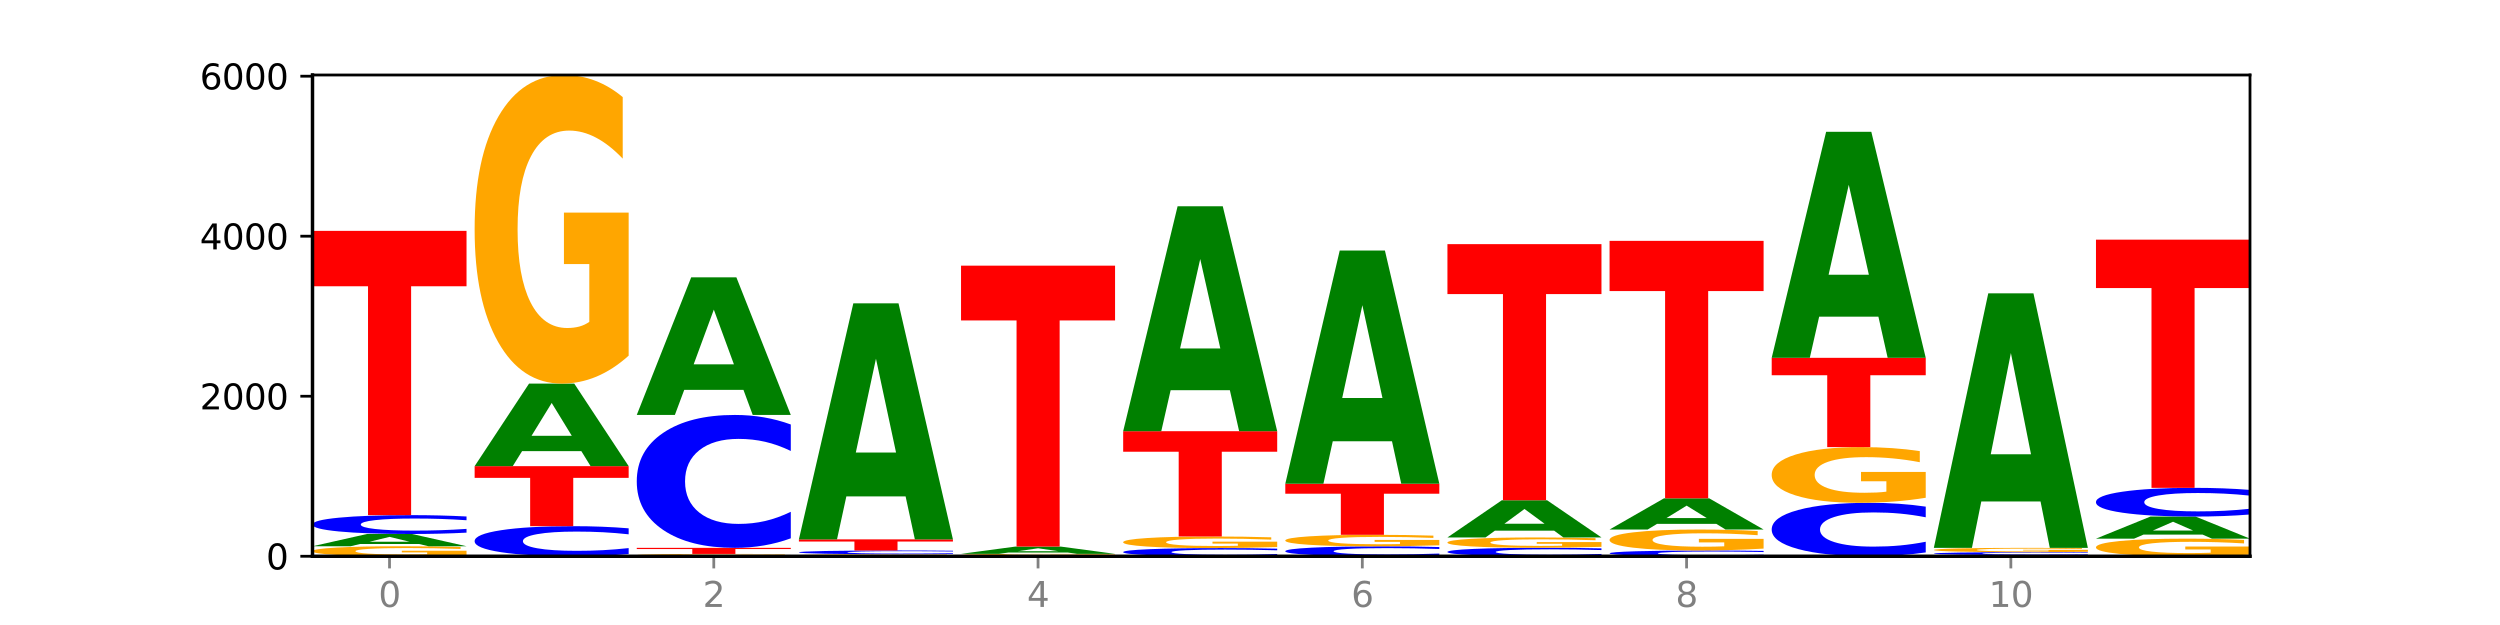 <?xml version="1.0" encoding="utf-8" standalone="no"?>
<!DOCTYPE svg PUBLIC "-//W3C//DTD SVG 1.1//EN"
  "http://www.w3.org/Graphics/SVG/1.1/DTD/svg11.dtd">
<svg xmlns:xlink="http://www.w3.org/1999/xlink" width="720pt" height="180pt" viewBox="0 0 720 180" xmlns="http://www.w3.org/2000/svg" version="1.1">
 <defs>
  <style type="text/css">*{stroke-linejoin: round; stroke-linecap: butt}</style>
 </defs>
 <g id="figure_1">
  <g id="patch_1">
   <path d="M 0 180 
L 720 180 
L 720 0 
L 0 0 
z
" style="fill: #ffffff"/>
  </g>
  <g id="axes_1">
   <g id="patch_2">
    <path d="M 90 160.2 
L 648 160.2 
L 648 21.6 
L 90 21.6 
z
" style="fill: #ffffff"/>
   </g>
   <g id="line2d_1">
    <path d="M 90 160.2 
L 648 160.2 
" clip-path="url(#pbb05e4ac25)" style="fill: none; stroke: #000000; stroke-width: 0.5; stroke-linecap: square"/>
   </g>
   <g id="patch_3">
    <path d="M 134.36 159.939 
Q 129.886 160.07 125.074 160.135 
Q 120.263 160.2 115.133 160.2 
Q 103.541 160.2 96.77 159.812 
Q 90 159.424 90 158.761 
Q 90 158.09 96.89 157.705 
Q 103.789 157.32 115.789 157.32 
Q 120.412 157.32 124.647 157.372 
Q 128.892 157.424 132.65 157.526 
L 132.65 158.1 
Q 128.773 157.969 124.935 157.904 
Q 121.098 157.839 117.24 157.839 
Q 110.102 157.839 106.235 158.078 
Q 102.367 158.316 102.367 158.761 
Q 102.367 159.201 106.096 159.441 
Q 109.824 159.681 116.684 159.681 
Q 118.553 159.681 120.153 159.667 
Q 121.754 159.653 123.026 159.623 
L 123.026 159.084 
L 115.719 159.084 
L 115.719 158.604 
L 134.36 158.604 
L 134.36 159.939 
z
" clip-path="url(#pbb05e4ac25)" style="fill: #ffa600"/>
   </g>
   <g id="patch_4">
    <path d="M 120.728 156.677 
L 103.668 156.677 
L 100.974 157.32 
L 90 157.32 
L 105.672 153.794 
L 118.687 153.794 
L 134.36 157.32 
L 123.395 157.32 
L 120.728 156.677 
z
M 106.389 156.023 
L 117.98 156.023 
L 112.194 154.621 
L 106.389 156.023 
z
" clip-path="url(#pbb05e4ac25)" style="fill: #008000"/>
   </g>
   <g id="patch_5">
    <path d="M 134.36 153.404 
Q 130.649 153.598 126.637 153.695 
Q 122.624 153.794 118.254 153.794 
Q 105.222 153.794 97.611 153.062 
Q 90 152.329 90 151.077 
Q 90 149.82 97.611 149.089 
Q 105.222 148.356 118.254 148.356 
Q 122.624 148.356 126.637 148.455 
Q 130.649 148.553 134.36 148.746 
L 134.36 149.83 
Q 130.616 149.574 126.983 149.455 
Q 123.351 149.336 119.339 149.336 
Q 112.141 149.336 108.017 149.8 
Q 103.904 150.262 103.904 151.077 
Q 103.904 151.888 108.017 152.352 
Q 112.141 152.815 119.339 152.815 
Q 123.351 152.815 126.983 152.696 
Q 130.616 152.575 134.36 152.319 
L 134.36 153.404 
z
" clip-path="url(#pbb05e4ac25)" style="fill: #0000ff"/>
   </g>
   <g id="patch_6">
    <path d="M 90 66.487 
L 134.36 66.487 
L 134.36 82.453 
L 118.401 82.453 
L 118.401 148.356 
L 105.99 148.356 
L 105.99 82.453 
L 90 82.453 
L 90 66.487 
z
" clip-path="url(#pbb05e4ac25)" style="fill: #ff0000"/>
   </g>
   <g id="patch_7">
    <path d="M 181.054 159.579 
Q 177.344 159.887 173.331 160.043 
Q 169.319 160.2 164.949 160.2 
Q 151.917 160.2 144.306 159.033 
Q 136.695 157.866 136.695 155.871 
Q 136.695 153.868 144.306 152.703 
Q 151.917 151.536 164.949 151.536 
Q 169.319 151.536 173.331 151.694 
Q 177.344 151.849 181.054 152.157 
L 181.054 153.884 
Q 177.31 153.476 173.678 153.286 
Q 170.045 153.097 166.033 153.097 
Q 158.835 153.097 154.711 153.836 
Q 150.598 154.573 150.598 155.871 
Q 150.598 157.163 154.711 157.902 
Q 158.835 158.639 166.033 158.639 
Q 170.045 158.639 173.678 158.45 
Q 177.31 158.258 181.054 157.85 
L 181.054 159.579 
z
" clip-path="url(#pbb05e4ac25)" style="fill: #0000ff"/>
   </g>
   <g id="patch_8">
    <path d="M 136.695 134.254 
L 181.054 134.254 
L 181.054 137.625 
L 165.095 137.625 
L 165.095 151.536 
L 152.685 151.536 
L 152.685 137.625 
L 136.695 137.625 
L 136.695 134.254 
z
" clip-path="url(#pbb05e4ac25)" style="fill: #ff0000"/>
   </g>
   <g id="patch_9">
    <path d="M 167.423 129.922 
L 150.363 129.922 
L 147.669 134.254 
L 136.695 134.254 
L 152.367 110.475 
L 165.382 110.475 
L 181.054 134.254 
L 170.089 134.254 
L 167.423 129.922 
z
M 153.083 125.509 
L 164.675 125.509 
L 158.888 116.05 
L 153.083 125.509 
z
" clip-path="url(#pbb05e4ac25)" style="fill: #008000"/>
   </g>
   <g id="patch_10">
    <path d="M 181.054 102.433 
Q 176.581 106.454 171.769 108.473 
Q 166.957 110.475 161.827 110.475 
Q 150.235 110.475 143.465 98.505 
Q 136.695 86.535 136.695 66.065 
Q 136.695 45.356 143.584 33.478 
Q 150.484 21.6 162.483 21.6 
Q 167.106 21.6 171.341 23.216 
Q 175.586 24.813 179.344 27.97 
L 179.344 45.687 
Q 175.467 41.629 171.63 39.628 
Q 167.792 37.609 163.935 37.609 
Q 156.797 37.609 152.929 44.989 
Q 149.062 52.351 149.062 66.065 
Q 149.062 79.65 152.79 87.067 
Q 156.518 94.466 163.378 94.466 
Q 165.247 94.466 166.848 94.043 
Q 168.448 93.603 169.721 92.685 
L 169.721 76.052 
L 162.414 76.052 
L 162.414 61.236 
L 181.054 61.236 
L 181.054 102.433 
z
" clip-path="url(#pbb05e4ac25)" style="fill: #ffa600"/>
   </g>
   <g id="patch_11">
    <path d="M 227.749 160.14 
Q 223.275 160.17 218.463 160.185 
Q 213.652 160.2 208.522 160.2 
Q 196.93 160.2 190.159 160.11 
Q 183.389 160.02 183.389 159.866 
Q 183.389 159.71 190.279 159.621 
Q 197.178 159.532 209.178 159.532 
Q 213.801 159.532 218.036 159.544 
Q 222.281 159.556 226.039 159.58 
L 226.039 159.713 
Q 222.162 159.682 218.324 159.667 
Q 214.487 159.652 210.629 159.652 
Q 203.491 159.652 199.624 159.708 
Q 195.757 159.763 195.757 159.866 
Q 195.757 159.968 199.485 160.024 
Q 203.213 160.08 210.073 160.08 
Q 211.942 160.08 213.542 160.076 
Q 215.143 160.073 216.415 160.066 
L 216.415 159.941 
L 209.108 159.941 
L 209.108 159.83 
L 227.749 159.83 
L 227.749 160.14 
z
" clip-path="url(#pbb05e4ac25)" style="fill: #ffa600"/>
   </g>
   <g id="patch_12">
    <path d="M 183.389 157.781 
L 227.749 157.781 
L 227.749 158.122 
L 211.79 158.122 
L 211.79 159.532 
L 199.379 159.532 
L 199.379 158.122 
L 183.389 158.122 
L 183.389 157.781 
z
" clip-path="url(#pbb05e4ac25)" style="fill: #ff0000"/>
   </g>
   <g id="patch_13">
    <path d="M 227.749 155.037 
Q 224.038 156.397 220.026 157.085 
Q 216.014 157.781 211.644 157.781 
Q 198.612 157.781 191 152.626 
Q 183.389 147.471 183.389 138.656 
Q 183.389 129.809 191 124.662 
Q 198.612 119.507 211.644 119.507 
Q 216.014 119.507 220.026 120.203 
Q 224.038 120.891 227.749 122.251 
L 227.749 129.88 
Q 224.005 128.077 220.372 127.239 
Q 216.74 126.401 212.728 126.401 
Q 205.53 126.401 201.406 129.666 
Q 197.293 132.924 197.293 138.656 
Q 197.293 144.364 201.406 147.629 
Q 205.53 150.886 212.728 150.886 
Q 216.74 150.886 220.372 150.048 
Q 224.005 149.202 227.749 147.4 
L 227.749 155.037 
z
" clip-path="url(#pbb05e4ac25)" style="fill: #0000ff"/>
   </g>
   <g id="patch_14">
    <path d="M 214.117 112.287 
L 197.057 112.287 
L 194.363 119.507 
L 183.389 119.507 
L 199.062 79.874 
L 212.077 79.874 
L 227.749 119.507 
L 216.784 119.507 
L 214.117 112.287 
z
M 199.778 104.931 
L 211.369 104.931 
L 205.583 89.167 
L 199.778 104.931 
z
" clip-path="url(#pbb05e4ac25)" style="fill: #008000"/>
   </g>
   <g id="patch_15">
    <path d="M 274.444 160.148 
Q 269.97 160.174 265.158 160.187 
Q 260.346 160.2 255.216 160.2 
Q 243.624 160.2 236.854 160.122 
Q 230.084 160.045 230.084 159.912 
Q 230.084 159.778 236.973 159.701 
Q 243.873 159.624 255.872 159.624 
Q 260.495 159.624 264.73 159.634 
Q 268.976 159.645 272.734 159.665 
L 272.734 159.78 
Q 268.856 159.754 265.019 159.741 
Q 261.181 159.728 257.324 159.728 
Q 250.186 159.728 246.318 159.776 
Q 242.451 159.823 242.451 159.912 
Q 242.451 160 246.179 160.048 
Q 249.907 160.096 256.767 160.096 
Q 258.636 160.096 260.237 160.093 
Q 261.837 160.091 263.11 160.085 
L 263.11 159.977 
L 255.803 159.977 
L 255.803 159.881 
L 274.444 159.881 
L 274.444 160.148 
z
" clip-path="url(#pbb05e4ac25)" style="fill: #ffa600"/>
   </g>
   <g id="patch_16">
    <path d="M 274.444 159.546 
Q 270.733 159.585 266.721 159.604 
Q 262.708 159.624 258.338 159.624 
Q 245.306 159.624 237.695 159.478 
Q 230.084 159.332 230.084 159.083 
Q 230.084 158.832 237.695 158.687 
Q 245.306 158.541 258.338 158.541 
Q 262.708 158.541 266.721 158.561 
Q 270.733 158.58 274.444 158.619 
L 274.444 158.834 
Q 270.699 158.783 267.067 158.76 
Q 263.435 158.736 259.422 158.736 
Q 252.224 158.736 248.1 158.828 
Q 243.987 158.921 243.987 159.083 
Q 243.987 159.244 248.1 159.337 
Q 252.224 159.429 259.422 159.429 
Q 263.435 159.429 267.067 159.405 
Q 270.699 159.381 274.444 159.33 
L 274.444 159.546 
z
" clip-path="url(#pbb05e4ac25)" style="fill: #0000ff"/>
   </g>
   <g id="patch_17">
    <path d="M 230.084 155.338 
L 274.444 155.338 
L 274.444 155.963 
L 258.484 155.963 
L 258.484 158.541 
L 246.074 158.541 
L 246.074 155.963 
L 230.084 155.963 
L 230.084 155.338 
z
" clip-path="url(#pbb05e4ac25)" style="fill: #ff0000"/>
   </g>
   <g id="patch_18">
    <path d="M 260.812 142.955 
L 243.752 142.955 
L 241.058 155.338 
L 230.084 155.338 
L 245.756 87.363 
L 258.771 87.363 
L 274.444 155.338 
L 263.478 155.338 
L 260.812 142.955 
z
M 246.473 130.339 
L 258.064 130.339 
L 252.277 103.301 
L 246.473 130.339 
z
" clip-path="url(#pbb05e4ac25)" style="fill: #008000"/>
   </g>
   <g id="patch_19">
    <path d="M 321.138 160.175 
Q 317.427 160.188 313.415 160.194 
Q 309.403 160.2 305.033 160.2 
Q 292.001 160.2 284.389 160.153 
Q 276.778 160.107 276.778 160.027 
Q 276.778 159.947 284.389 159.901 
Q 292.001 159.854 305.033 159.854 
Q 309.403 159.854 313.415 159.861 
Q 317.427 159.867 321.138 159.879 
L 321.138 159.948 
Q 317.394 159.932 313.762 159.924 
Q 310.129 159.917 306.117 159.917 
Q 298.919 159.917 294.795 159.946 
Q 290.682 159.976 290.682 160.027 
Q 290.682 160.079 294.795 160.108 
Q 298.919 160.138 306.117 160.138 
Q 310.129 160.138 313.762 160.13 
Q 317.394 160.123 321.138 160.106 
L 321.138 160.175 
z
" clip-path="url(#pbb05e4ac25)" style="fill: #0000ff"/>
   </g>
   <g id="patch_20">
    <path d="M 321.138 159.823 
Q 316.664 159.839 311.853 159.847 
Q 307.041 159.854 301.911 159.854 
Q 290.319 159.854 283.549 159.808 
Q 276.778 159.761 276.778 159.682 
Q 276.778 159.601 283.668 159.555 
Q 290.567 159.509 302.567 159.509 
Q 307.19 159.509 311.425 159.515 
Q 315.67 159.521 319.428 159.534 
L 319.428 159.602 
Q 315.551 159.587 311.713 159.579 
Q 307.876 159.571 304.018 159.571 
Q 296.88 159.571 293.013 159.6 
Q 289.146 159.628 289.146 159.682 
Q 289.146 159.734 292.874 159.763 
Q 296.602 159.792 303.462 159.792 
Q 305.331 159.792 306.931 159.79 
Q 308.532 159.789 309.805 159.785 
L 309.805 159.72 
L 302.497 159.72 
L 302.497 159.663 
L 321.138 159.663 
L 321.138 159.823 
z
" clip-path="url(#pbb05e4ac25)" style="fill: #ffa600"/>
   </g>
   <g id="patch_21">
    <path d="M 307.506 159.127 
L 290.446 159.127 
L 287.753 159.509 
L 276.778 159.509 
L 292.451 157.412 
L 305.466 157.412 
L 321.138 159.509 
L 310.173 159.509 
L 307.506 159.127 
z
M 293.167 158.738 
L 304.758 158.738 
L 298.972 157.904 
L 293.167 158.738 
z
" clip-path="url(#pbb05e4ac25)" style="fill: #008000"/>
   </g>
   <g id="patch_22">
    <path d="M 276.778 76.51 
L 321.138 76.51 
L 321.138 92.288 
L 305.179 92.288 
L 305.179 157.412 
L 292.768 157.412 
L 292.768 92.288 
L 276.778 92.288 
L 276.778 76.51 
z
" clip-path="url(#pbb05e4ac25)" style="fill: #ff0000"/>
   </g>
   <g id="patch_23">
    <path d="M 367.833 160.032 
Q 364.122 160.115 360.11 160.157 
Q 356.097 160.2 351.727 160.2 
Q 338.695 160.2 331.084 159.883 
Q 323.473 159.567 323.473 159.026 
Q 323.473 158.482 331.084 158.166 
Q 338.695 157.85 351.727 157.85 
Q 356.097 157.85 360.11 157.892 
Q 364.122 157.935 367.833 158.018 
L 367.833 158.487 
Q 364.088 158.376 360.456 158.324 
Q 356.824 158.273 352.811 158.273 
Q 345.614 158.273 341.489 158.474 
Q 337.376 158.674 337.376 159.026 
Q 337.376 159.376 341.489 159.577 
Q 345.614 159.777 352.811 159.777 
Q 356.824 159.777 360.456 159.725 
Q 364.088 159.673 367.833 159.563 
L 367.833 160.032 
z
" clip-path="url(#pbb05e4ac25)" style="fill: #0000ff"/>
   </g>
   <g id="patch_24">
    <path d="M 367.833 157.547 
Q 363.359 157.699 358.547 157.774 
Q 353.735 157.85 348.605 157.85 
Q 337.013 157.85 330.243 157.4 
Q 323.473 156.95 323.473 156.18 
Q 323.473 155.402 330.362 154.955 
Q 337.262 154.509 349.262 154.509 
Q 353.884 154.509 358.12 154.569 
Q 362.365 154.629 366.123 154.748 
L 366.123 155.414 
Q 362.245 155.262 358.408 155.186 
Q 354.57 155.11 350.713 155.11 
Q 343.575 155.11 339.708 155.388 
Q 335.84 155.665 335.84 156.18 
Q 335.84 156.691 339.568 156.97 
Q 343.297 157.248 350.156 157.248 
Q 352.025 157.248 353.626 157.232 
Q 355.227 157.215 356.499 157.181 
L 356.499 156.556 
L 349.192 156.556 
L 349.192 155.999 
L 367.833 155.999 
L 367.833 157.547 
z
" clip-path="url(#pbb05e4ac25)" style="fill: #ffa600"/>
   </g>
   <g id="patch_25">
    <path d="M 323.473 124.185 
L 367.833 124.185 
L 367.833 130.099 
L 351.873 130.099 
L 351.873 154.509 
L 339.463 154.509 
L 339.463 130.099 
L 323.473 130.099 
L 323.473 124.185 
z
" clip-path="url(#pbb05e4ac25)" style="fill: #ff0000"/>
   </g>
   <g id="patch_26">
    <path d="M 354.201 112.385 
L 337.141 112.385 
L 334.447 124.185 
L 323.473 124.185 
L 339.145 59.413 
L 352.16 59.413 
L 367.833 124.185 
L 356.867 124.185 
L 354.201 112.385 
z
M 339.862 100.364 
L 351.453 100.364 
L 345.666 74.599 
L 339.862 100.364 
z
" clip-path="url(#pbb05e4ac25)" style="fill: #008000"/>
   </g>
   <g id="patch_27">
    <path d="M 414.527 159.995 
Q 410.817 160.097 406.804 160.148 
Q 402.792 160.2 398.422 160.2 
Q 385.39 160.2 377.779 159.815 
Q 370.167 159.43 370.167 158.772 
Q 370.167 158.112 377.779 157.728 
Q 385.39 157.343 398.422 157.343 
Q 402.792 157.343 406.804 157.395 
Q 410.817 157.446 414.527 157.548 
L 414.527 158.117 
Q 410.783 157.983 407.151 157.92 
Q 403.518 157.857 399.506 157.857 
Q 392.308 157.857 388.184 158.101 
Q 384.071 158.344 384.071 158.772 
Q 384.071 159.198 388.184 159.442 
Q 392.308 159.685 399.506 159.685 
Q 403.518 159.685 407.151 159.623 
Q 410.783 159.56 414.527 159.425 
L 414.527 159.995 
z
" clip-path="url(#pbb05e4ac25)" style="fill: #0000ff"/>
   </g>
   <g id="patch_28">
    <path d="M 414.527 157.043 
Q 410.053 157.193 405.242 157.268 
Q 400.43 157.343 395.3 157.343 
Q 383.708 157.343 376.938 156.896 
Q 370.167 156.449 370.167 155.685 
Q 370.167 154.912 377.057 154.468 
Q 383.956 154.025 395.956 154.025 
Q 400.579 154.025 404.814 154.085 
Q 409.059 154.145 412.817 154.262 
L 412.817 154.924 
Q 408.94 154.772 405.102 154.698 
Q 401.265 154.622 397.408 154.622 
Q 390.269 154.622 386.402 154.898 
Q 382.535 155.173 382.535 155.685 
Q 382.535 156.192 386.263 156.469 
Q 389.991 156.745 396.851 156.745 
Q 398.72 156.745 400.321 156.729 
Q 401.921 156.713 403.194 156.679 
L 403.194 156.058 
L 395.887 156.058 
L 395.887 155.504 
L 414.527 155.504 
L 414.527 157.043 
z
" clip-path="url(#pbb05e4ac25)" style="fill: #ffa600"/>
   </g>
   <g id="patch_29">
    <path d="M 370.167 139.324 
L 414.527 139.324 
L 414.527 142.191 
L 398.568 142.191 
L 398.568 154.025 
L 386.158 154.025 
L 386.158 142.191 
L 370.167 142.191 
L 370.167 139.324 
z
" clip-path="url(#pbb05e4ac25)" style="fill: #ff0000"/>
   </g>
   <g id="patch_30">
    <path d="M 400.895 127.088 
L 383.835 127.088 
L 381.142 139.324 
L 370.167 139.324 
L 385.84 72.155 
L 398.855 72.155 
L 414.527 139.324 
L 403.562 139.324 
L 400.895 127.088 
z
M 386.556 114.621 
L 398.147 114.621 
L 392.361 87.903 
L 386.556 114.621 
z
" clip-path="url(#pbb05e4ac25)" style="fill: #008000"/>
   </g>
   <g id="patch_31">
    <path d="M 461.222 160.025 
Q 457.511 160.112 453.499 160.156 
Q 449.486 160.2 445.116 160.2 
Q 432.084 160.2 424.473 159.871 
Q 416.862 159.542 416.862 158.98 
Q 416.862 158.415 424.473 158.086 
Q 432.084 157.758 445.116 157.758 
Q 449.486 157.758 453.499 157.802 
Q 457.511 157.846 461.222 157.933 
L 461.222 158.419 
Q 457.478 158.304 453.845 158.251 
Q 450.213 158.197 446.2 158.197 
Q 439.003 158.197 434.879 158.406 
Q 430.766 158.614 430.766 158.98 
Q 430.766 159.344 434.879 159.552 
Q 439.003 159.76 446.2 159.76 
Q 450.213 159.76 453.845 159.707 
Q 457.478 159.653 461.222 159.538 
L 461.222 160.025 
z
" clip-path="url(#pbb05e4ac25)" style="fill: #0000ff"/>
   </g>
   <g id="patch_32">
    <path d="M 461.222 157.489 
Q 456.748 157.623 451.936 157.691 
Q 447.124 157.758 441.995 157.758 
Q 430.403 157.758 423.632 157.357 
Q 416.862 156.957 416.862 156.272 
Q 416.862 155.58 423.752 155.182 
Q 430.651 154.785 442.651 154.785 
Q 447.274 154.785 451.509 154.839 
Q 455.754 154.892 459.512 154.998 
L 459.512 155.591 
Q 455.635 155.455 451.797 155.388 
Q 447.96 155.32 444.102 155.32 
Q 436.964 155.32 433.097 155.567 
Q 429.229 155.814 429.229 156.272 
Q 429.229 156.727 432.958 156.975 
Q 436.686 157.222 443.545 157.222 
Q 445.414 157.222 447.015 157.208 
Q 448.616 157.193 449.888 157.163 
L 449.888 156.606 
L 442.581 156.606 
L 442.581 156.111 
L 461.222 156.111 
L 461.222 157.489 
z
" clip-path="url(#pbb05e4ac25)" style="fill: #ffa600"/>
   </g>
   <g id="patch_33">
    <path d="M 447.59 152.833 
L 430.53 152.833 
L 427.836 154.785 
L 416.862 154.785 
L 432.534 144.07 
L 445.549 144.07 
L 461.222 154.785 
L 450.257 154.785 
L 447.59 152.833 
z
M 433.251 150.845 
L 444.842 150.845 
L 439.055 146.583 
L 433.251 150.845 
z
" clip-path="url(#pbb05e4ac25)" style="fill: #008000"/>
   </g>
   <g id="patch_34">
    <path d="M 416.862 70.312 
L 461.222 70.312 
L 461.222 84.697 
L 445.263 84.697 
L 445.263 144.07 
L 432.852 144.07 
L 432.852 84.697 
L 416.862 84.697 
L 416.862 70.312 
z
" clip-path="url(#pbb05e4ac25)" style="fill: #ff0000"/>
   </g>
   <g id="patch_35">
    <path d="M 507.916 160.081 
Q 504.206 160.14 500.193 160.17 
Q 496.181 160.2 491.811 160.2 
Q 478.779 160.2 471.168 159.977 
Q 463.556 159.753 463.556 159.371 
Q 463.556 158.987 471.168 158.764 
Q 478.779 158.541 491.811 158.541 
Q 496.181 158.541 500.193 158.571 
Q 504.206 158.601 507.916 158.66 
L 507.916 158.991 
Q 504.172 158.912 500.54 158.876 
Q 496.907 158.84 492.895 158.84 
Q 485.697 158.84 481.573 158.981 
Q 477.46 159.123 477.46 159.371 
Q 477.46 159.618 481.573 159.76 
Q 485.697 159.901 492.895 159.901 
Q 496.907 159.901 500.54 159.865 
Q 504.172 159.828 507.916 159.75 
L 507.916 160.081 
z
" clip-path="url(#pbb05e4ac25)" style="fill: #0000ff"/>
   </g>
   <g id="patch_36">
    <path d="M 507.916 157.995 
Q 503.443 158.268 498.631 158.405 
Q 493.819 158.541 488.689 158.541 
Q 477.097 158.541 470.327 157.728 
Q 463.556 156.915 463.556 155.524 
Q 463.556 154.118 470.446 153.311 
Q 477.346 152.504 489.345 152.504 
Q 493.968 152.504 498.203 152.614 
Q 502.448 152.722 506.206 152.937 
L 506.206 154.14 
Q 502.329 153.864 498.492 153.728 
Q 494.654 153.591 490.797 153.591 
Q 483.659 153.591 479.791 154.093 
Q 475.924 154.593 475.924 155.524 
Q 475.924 156.447 479.652 156.951 
Q 483.38 157.453 490.24 157.453 
Q 492.109 157.453 493.71 157.425 
Q 495.31 157.395 496.583 157.333 
L 496.583 156.203 
L 489.276 156.203 
L 489.276 155.196 
L 507.916 155.196 
L 507.916 157.995 
z
" clip-path="url(#pbb05e4ac25)" style="fill: #ffa600"/>
   </g>
   <g id="patch_37">
    <path d="M 494.285 150.867 
L 477.225 150.867 
L 474.531 152.504 
L 463.556 152.504 
L 479.229 143.517 
L 492.244 143.517 
L 507.916 152.504 
L 496.951 152.504 
L 494.285 150.867 
z
M 479.945 149.199 
L 491.536 149.199 
L 485.75 145.624 
L 479.945 149.199 
z
" clip-path="url(#pbb05e4ac25)" style="fill: #008000"/>
   </g>
   <g id="patch_38">
    <path d="M 463.556 69.367 
L 507.916 69.367 
L 507.916 83.828 
L 491.957 83.828 
L 491.957 143.517 
L 479.547 143.517 
L 479.547 83.828 
L 463.556 83.828 
L 463.556 69.367 
z
" clip-path="url(#pbb05e4ac25)" style="fill: #ff0000"/>
   </g>
   <g id="patch_39">
    <path d="M 554.611 159.097 
Q 550.9 159.644 546.888 159.92 
Q 542.875 160.2 538.505 160.2 
Q 525.474 160.2 517.862 158.127 
Q 510.251 156.054 510.251 152.509 
Q 510.251 148.951 517.862 146.881 
Q 525.474 144.808 538.505 144.808 
Q 542.875 144.808 546.888 145.087 
Q 550.9 145.364 554.611 145.911 
L 554.611 148.979 
Q 550.867 148.254 547.234 147.917 
Q 543.602 147.58 539.59 147.58 
Q 532.392 147.58 528.268 148.893 
Q 524.155 150.203 524.155 152.509 
Q 524.155 154.804 528.268 156.117 
Q 532.392 157.427 539.59 157.427 
Q 543.602 157.427 547.234 157.09 
Q 550.867 156.75 554.611 156.025 
L 554.611 159.097 
z
" clip-path="url(#pbb05e4ac25)" style="fill: #0000ff"/>
   </g>
   <g id="patch_40">
    <path d="M 554.611 143.357 
Q 550.137 144.082 545.325 144.447 
Q 540.514 144.808 535.384 144.808 
Q 523.792 144.808 517.021 142.648 
Q 510.251 140.488 510.251 136.794 
Q 510.251 133.057 517.141 130.914 
Q 524.04 128.77 536.04 128.77 
Q 540.663 128.77 544.898 129.062 
Q 549.143 129.35 552.901 129.92 
L 552.901 133.117 
Q 549.024 132.384 545.186 132.023 
Q 541.349 131.659 537.491 131.659 
Q 530.353 131.659 526.486 132.991 
Q 522.619 134.319 522.619 136.794 
Q 522.619 139.245 526.347 140.584 
Q 530.075 141.919 536.935 141.919 
Q 538.804 141.919 540.404 141.843 
Q 542.005 141.763 543.277 141.598 
L 543.277 138.596 
L 535.97 138.596 
L 535.97 135.923 
L 554.611 135.923 
L 554.611 143.357 
z
" clip-path="url(#pbb05e4ac25)" style="fill: #ffa600"/>
   </g>
   <g id="patch_41">
    <path d="M 510.251 103.055 
L 554.611 103.055 
L 554.611 108.07 
L 538.652 108.07 
L 538.652 128.77 
L 526.241 128.77 
L 526.241 108.07 
L 510.251 108.07 
L 510.251 103.055 
z
" clip-path="url(#pbb05e4ac25)" style="fill: #ff0000"/>
   </g>
   <g id="patch_42">
    <path d="M 540.979 91.197 
L 523.919 91.197 
L 521.225 103.055 
L 510.251 103.055 
L 525.923 37.96 
L 538.938 37.96 
L 554.611 103.055 
L 543.646 103.055 
L 540.979 91.197 
z
M 526.64 79.115 
L 538.231 79.115 
L 532.445 53.222 
L 526.64 79.115 
z
" clip-path="url(#pbb05e4ac25)" style="fill: #008000"/>
   </g>
   <g id="patch_43">
    <path d="M 556.946 159.854 
L 601.305 159.854 
L 601.305 159.922 
L 585.346 159.922 
L 585.346 160.2 
L 572.936 160.2 
L 572.936 159.922 
L 556.946 159.922 
L 556.946 159.854 
z
" clip-path="url(#pbb05e4ac25)" style="fill: #ff0000"/>
   </g>
   <g id="patch_44">
    <path d="M 601.305 159.795 
Q 597.595 159.824 593.582 159.839 
Q 589.57 159.854 585.2 159.854 
Q 572.168 159.854 564.557 159.743 
Q 556.946 159.631 556.946 159.44 
Q 556.946 159.248 564.557 159.137 
Q 572.168 159.025 585.2 159.025 
Q 589.57 159.025 593.582 159.04 
Q 597.595 159.055 601.305 159.084 
L 601.305 159.25 
Q 597.561 159.211 593.929 159.192 
Q 590.297 159.174 586.284 159.174 
Q 579.086 159.174 574.962 159.245 
Q 570.849 159.316 570.849 159.44 
Q 570.849 159.564 574.962 159.634 
Q 579.086 159.705 586.284 159.705 
Q 590.297 159.705 593.929 159.687 
Q 597.561 159.668 601.305 159.629 
L 601.305 159.795 
z
" clip-path="url(#pbb05e4ac25)" style="fill: #0000ff"/>
   </g>
   <g id="patch_45">
    <path d="M 601.305 158.912 
Q 596.832 158.969 592.02 158.997 
Q 587.208 159.025 582.078 159.025 
Q 570.486 159.025 563.716 158.857 
Q 556.946 158.69 556.946 158.403 
Q 556.946 158.113 563.835 157.947 
Q 570.735 157.781 582.734 157.781 
Q 587.357 157.781 591.592 157.803 
Q 595.838 157.826 599.595 157.87 
L 599.595 158.118 
Q 595.718 158.061 591.881 158.033 
Q 588.043 158.005 584.186 158.005 
Q 577.048 158.005 573.18 158.108 
Q 569.313 158.211 569.313 158.403 
Q 569.313 158.593 573.041 158.697 
Q 576.769 158.801 583.629 158.801 
Q 585.498 158.801 587.099 158.795 
Q 588.699 158.789 589.972 158.776 
L 589.972 158.543 
L 582.665 158.543 
L 582.665 158.335 
L 601.305 158.335 
L 601.305 158.912 
z
" clip-path="url(#pbb05e4ac25)" style="fill: #ffa600"/>
   </g>
   <g id="patch_46">
    <path d="M 587.674 144.428 
L 570.614 144.428 
L 567.92 157.781 
L 556.946 157.781 
L 572.618 84.483 
L 585.633 84.483 
L 601.305 157.781 
L 590.34 157.781 
L 587.674 144.428 
z
M 573.335 130.824 
L 584.926 130.824 
L 579.139 101.668 
L 573.335 130.824 
z
" clip-path="url(#pbb05e4ac25)" style="fill: #008000"/>
   </g>
   <g id="patch_47">
    <path d="M 648 159.741 
Q 643.526 159.971 638.714 160.086 
Q 633.903 160.2 628.773 160.2 
Q 617.181 160.2 610.41 159.517 
Q 603.64 158.834 603.64 157.667 
Q 603.64 156.486 610.53 155.808 
Q 617.429 155.131 629.429 155.131 
Q 634.052 155.131 638.287 155.223 
Q 642.532 155.314 646.29 155.494 
L 646.29 156.505 
Q 642.413 156.273 638.575 156.159 
Q 634.738 156.044 630.88 156.044 
Q 623.742 156.044 619.875 156.465 
Q 616.008 156.885 616.008 157.667 
Q 616.008 158.442 619.736 158.865 
Q 623.464 159.287 630.324 159.287 
Q 632.193 159.287 633.793 159.263 
Q 635.394 159.238 636.666 159.185 
L 636.666 158.237 
L 629.359 158.237 
L 629.359 157.392 
L 648 157.392 
L 648 159.741 
z
" clip-path="url(#pbb05e4ac25)" style="fill: #ffa600"/>
   </g>
   <g id="patch_48">
    <path d="M 634.368 153.972 
L 617.308 153.972 
L 614.614 155.131 
L 603.64 155.131 
L 619.313 148.771 
L 632.328 148.771 
L 648 155.131 
L 637.035 155.131 
L 634.368 153.972 
z
M 620.029 152.792 
L 631.62 152.792 
L 625.834 150.262 
L 620.029 152.792 
z
" clip-path="url(#pbb05e4ac25)" style="fill: #008000"/>
   </g>
   <g id="patch_49">
    <path d="M 648 148.178 
Q 644.289 148.472 640.277 148.621 
Q 636.265 148.771 631.895 148.771 
Q 618.863 148.771 611.251 147.657 
Q 603.64 146.543 603.64 144.637 
Q 603.64 142.725 611.251 141.613 
Q 618.863 140.499 631.895 140.499 
Q 636.265 140.499 640.277 140.649 
Q 644.289 140.798 648 141.092 
L 648 142.741 
Q 644.256 142.351 640.623 142.17 
Q 636.991 141.989 632.979 141.989 
Q 625.781 141.989 621.657 142.695 
Q 617.544 143.399 617.544 144.637 
Q 617.544 145.871 621.657 146.577 
Q 625.781 147.281 632.979 147.281 
Q 636.991 147.281 640.623 147.1 
Q 644.256 146.917 648 146.527 
L 648 148.178 
z
" clip-path="url(#pbb05e4ac25)" style="fill: #0000ff"/>
   </g>
   <g id="patch_50">
    <path d="M 603.64 69.021 
L 648 69.021 
L 648 82.961 
L 632.041 82.961 
L 632.041 140.499 
L 619.63 140.499 
L 619.63 82.961 
L 603.64 82.961 
L 603.64 69.021 
z
" clip-path="url(#pbb05e4ac25)" style="fill: #ff0000"/>
   </g>
   <g id="matplotlib.axis_1">
    <g id="xtick_1">
     <g id="line2d_2">
      <defs>
       <path id="ma2b5f9bf22" d="M 0 0 
L 0 3.5 
" style="stroke: #808080; stroke-width: 0.8"/>
      </defs>
      <g>
       <use xlink:href="#ma2b5f9bf22" x="112.18" y="160.2" style="fill: #808080; stroke: #808080; stroke-width: 0.8"/>
      </g>
     </g>
     <g id="text_1">
      <!-- 0 -->
      <g style="fill: #808080" transform="translate(108.999 174.798) scale(0.1 -0.1)">
       <defs>
        <path id="DejaVuSans-30" d="M 2034 4250 
Q 1547 4250 1301 3770 
Q 1056 3291 1056 2328 
Q 1056 1369 1301 889 
Q 1547 409 2034 409 
Q 2525 409 2770 889 
Q 3016 1369 3016 2328 
Q 3016 3291 2770 3770 
Q 2525 4250 2034 4250 
z
M 2034 4750 
Q 2819 4750 3233 4129 
Q 3647 3509 3647 2328 
Q 3647 1150 3233 529 
Q 2819 -91 2034 -91 
Q 1250 -91 836 529 
Q 422 1150 422 2328 
Q 422 3509 836 4129 
Q 1250 4750 2034 4750 
z
" transform="scale(0.016)"/>
       </defs>
       <use xlink:href="#DejaVuSans-30"/>
      </g>
     </g>
    </g>
    <g id="xtick_2">
     <g id="line2d_3">
      <g>
       <use xlink:href="#ma2b5f9bf22" x="205.569" y="160.2" style="fill: #808080; stroke: #808080; stroke-width: 0.8"/>
      </g>
     </g>
     <g id="text_2">
      <!-- 2 -->
      <g style="fill: #808080" transform="translate(202.388 174.798) scale(0.1 -0.1)">
       <defs>
        <path id="DejaVuSans-32" d="M 1228 531 
L 3431 531 
L 3431 0 
L 469 0 
L 469 531 
Q 828 903 1448 1529 
Q 2069 2156 2228 2338 
Q 2531 2678 2651 2914 
Q 2772 3150 2772 3378 
Q 2772 3750 2511 3984 
Q 2250 4219 1831 4219 
Q 1534 4219 1204 4116 
Q 875 4013 500 3803 
L 500 4441 
Q 881 4594 1212 4672 
Q 1544 4750 1819 4750 
Q 2544 4750 2975 4387 
Q 3406 4025 3406 3419 
Q 3406 3131 3298 2873 
Q 3191 2616 2906 2266 
Q 2828 2175 2409 1742 
Q 1991 1309 1228 531 
z
" transform="scale(0.016)"/>
       </defs>
       <use xlink:href="#DejaVuSans-32"/>
      </g>
     </g>
    </g>
    <g id="xtick_3">
     <g id="line2d_4">
      <g>
       <use xlink:href="#ma2b5f9bf22" x="298.958" y="160.2" style="fill: #808080; stroke: #808080; stroke-width: 0.8"/>
      </g>
     </g>
     <g id="text_3">
      <!-- 4 -->
      <g style="fill: #808080" transform="translate(295.777 174.798) scale(0.1 -0.1)">
       <defs>
        <path id="DejaVuSans-34" d="M 2419 4116 
L 825 1625 
L 2419 1625 
L 2419 4116 
z
M 2253 4666 
L 3047 4666 
L 3047 1625 
L 3713 1625 
L 3713 1100 
L 3047 1100 
L 3047 0 
L 2419 0 
L 2419 1100 
L 313 1100 
L 313 1709 
L 2253 4666 
z
" transform="scale(0.016)"/>
       </defs>
       <use xlink:href="#DejaVuSans-34"/>
      </g>
     </g>
    </g>
    <g id="xtick_4">
     <g id="line2d_5">
      <g>
       <use xlink:href="#ma2b5f9bf22" x="392.347" y="160.2" style="fill: #808080; stroke: #808080; stroke-width: 0.8"/>
      </g>
     </g>
     <g id="text_4">
      <!-- 6 -->
      <g style="fill: #808080" transform="translate(389.166 174.798) scale(0.1 -0.1)">
       <defs>
        <path id="DejaVuSans-36" d="M 2113 2584 
Q 1688 2584 1439 2293 
Q 1191 2003 1191 1497 
Q 1191 994 1439 701 
Q 1688 409 2113 409 
Q 2538 409 2786 701 
Q 3034 994 3034 1497 
Q 3034 2003 2786 2293 
Q 2538 2584 2113 2584 
z
M 3366 4563 
L 3366 3988 
Q 3128 4100 2886 4159 
Q 2644 4219 2406 4219 
Q 1781 4219 1451 3797 
Q 1122 3375 1075 2522 
Q 1259 2794 1537 2939 
Q 1816 3084 2150 3084 
Q 2853 3084 3261 2657 
Q 3669 2231 3669 1497 
Q 3669 778 3244 343 
Q 2819 -91 2113 -91 
Q 1303 -91 875 529 
Q 447 1150 447 2328 
Q 447 3434 972 4092 
Q 1497 4750 2381 4750 
Q 2619 4750 2861 4703 
Q 3103 4656 3366 4563 
z
" transform="scale(0.016)"/>
       </defs>
       <use xlink:href="#DejaVuSans-36"/>
      </g>
     </g>
    </g>
    <g id="xtick_5">
     <g id="line2d_6">
      <g>
       <use xlink:href="#ma2b5f9bf22" x="485.736" y="160.2" style="fill: #808080; stroke: #808080; stroke-width: 0.8"/>
      </g>
     </g>
     <g id="text_5">
      <!-- 8 -->
      <g style="fill: #808080" transform="translate(482.555 174.798) scale(0.1 -0.1)">
       <defs>
        <path id="DejaVuSans-38" d="M 2034 2216 
Q 1584 2216 1326 1975 
Q 1069 1734 1069 1313 
Q 1069 891 1326 650 
Q 1584 409 2034 409 
Q 2484 409 2743 651 
Q 3003 894 3003 1313 
Q 3003 1734 2745 1975 
Q 2488 2216 2034 2216 
z
M 1403 2484 
Q 997 2584 770 2862 
Q 544 3141 544 3541 
Q 544 4100 942 4425 
Q 1341 4750 2034 4750 
Q 2731 4750 3128 4425 
Q 3525 4100 3525 3541 
Q 3525 3141 3298 2862 
Q 3072 2584 2669 2484 
Q 3125 2378 3379 2068 
Q 3634 1759 3634 1313 
Q 3634 634 3220 271 
Q 2806 -91 2034 -91 
Q 1263 -91 848 271 
Q 434 634 434 1313 
Q 434 1759 690 2068 
Q 947 2378 1403 2484 
z
M 1172 3481 
Q 1172 3119 1398 2916 
Q 1625 2713 2034 2713 
Q 2441 2713 2670 2916 
Q 2900 3119 2900 3481 
Q 2900 3844 2670 4047 
Q 2441 4250 2034 4250 
Q 1625 4250 1398 4047 
Q 1172 3844 1172 3481 
z
" transform="scale(0.016)"/>
       </defs>
       <use xlink:href="#DejaVuSans-38"/>
      </g>
     </g>
    </g>
    <g id="xtick_6">
     <g id="line2d_7">
      <g>
       <use xlink:href="#ma2b5f9bf22" x="579.126" y="160.2" style="fill: #808080; stroke: #808080; stroke-width: 0.8"/>
      </g>
     </g>
     <g id="text_6">
      <!-- 10 -->
      <g style="fill: #808080" transform="translate(572.763 174.798) scale(0.1 -0.1)">
       <defs>
        <path id="DejaVuSans-31" d="M 794 531 
L 1825 531 
L 1825 4091 
L 703 3866 
L 703 4441 
L 1819 4666 
L 2450 4666 
L 2450 531 
L 3481 531 
L 3481 0 
L 794 0 
L 794 531 
z
" transform="scale(0.016)"/>
       </defs>
       <use xlink:href="#DejaVuSans-31"/>
       <use xlink:href="#DejaVuSans-30" x="63.623"/>
      </g>
     </g>
    </g>
   </g>
   <g id="matplotlib.axis_2">
    <g id="ytick_1">
     <g id="line2d_8">
      <defs>
       <path id="me0ddc3b390" d="M 0 0 
L -3.5 0 
" style="stroke: #000000; stroke-width: 0.8"/>
      </defs>
      <g>
       <use xlink:href="#me0ddc3b390" x="90" y="160.2" style="stroke: #000000; stroke-width: 0.8"/>
      </g>
     </g>
     <g id="text_7">
      <!-- 0 -->
      <g transform="translate(76.638 163.999) scale(0.1 -0.1)">
       <use xlink:href="#DejaVuSans-30"/>
      </g>
     </g>
    </g>
    <g id="ytick_2">
     <g id="line2d_9">
      <g>
       <use xlink:href="#me0ddc3b390" x="90" y="114.115" style="stroke: #000000; stroke-width: 0.8"/>
      </g>
     </g>
     <g id="text_8">
      <!-- 2000 -->
      <g transform="translate(57.55 117.914) scale(0.1 -0.1)">
       <use xlink:href="#DejaVuSans-32"/>
       <use xlink:href="#DejaVuSans-30" x="63.623"/>
       <use xlink:href="#DejaVuSans-30" x="127.246"/>
       <use xlink:href="#DejaVuSans-30" x="190.869"/>
      </g>
     </g>
    </g>
    <g id="ytick_3">
     <g id="line2d_10">
      <g>
       <use xlink:href="#me0ddc3b390" x="90" y="68.03" style="stroke: #000000; stroke-width: 0.8"/>
      </g>
     </g>
     <g id="text_9">
      <!-- 4000 -->
      <g transform="translate(57.55 71.83) scale(0.1 -0.1)">
       <use xlink:href="#DejaVuSans-34"/>
       <use xlink:href="#DejaVuSans-30" x="63.623"/>
       <use xlink:href="#DejaVuSans-30" x="127.246"/>
       <use xlink:href="#DejaVuSans-30" x="190.869"/>
      </g>
     </g>
    </g>
    <g id="ytick_4">
     <g id="line2d_11">
      <g>
       <use xlink:href="#me0ddc3b390" x="90" y="21.946" style="stroke: #000000; stroke-width: 0.8"/>
      </g>
     </g>
     <g id="text_10">
      <!-- 6000 -->
      <g transform="translate(57.55 25.745) scale(0.1 -0.1)">
       <use xlink:href="#DejaVuSans-36"/>
       <use xlink:href="#DejaVuSans-30" x="63.623"/>
       <use xlink:href="#DejaVuSans-30" x="127.246"/>
       <use xlink:href="#DejaVuSans-30" x="190.869"/>
      </g>
     </g>
    </g>
   </g>
   <g id="patch_51">
    <path d="M 90 160.2 
L 90 21.6 
" style="fill: none; stroke: #000000; stroke-linejoin: miter; stroke-linecap: square"/>
   </g>
   <g id="patch_52">
    <path d="M 648 160.2 
L 648 21.6 
" style="fill: none; stroke: #000000; stroke-width: 0.8; stroke-linejoin: miter; stroke-linecap: square"/>
   </g>
   <g id="patch_53">
    <path d="M 90 160.2 
L 648 160.2 
" style="fill: none; stroke: #000000; stroke-linejoin: miter; stroke-linecap: square"/>
   </g>
   <g id="patch_54">
    <path d="M 90 21.6 
L 648 21.6 
" style="fill: none; stroke: #000000; stroke-width: 0.8; stroke-linejoin: miter; stroke-linecap: square"/>
   </g>
  </g>
 </g>
 <defs>
  <clipPath id="pbb05e4ac25">
   <rect x="90" y="21.6" width="558" height="138.6"/>
  </clipPath>
 </defs>
</svg>
